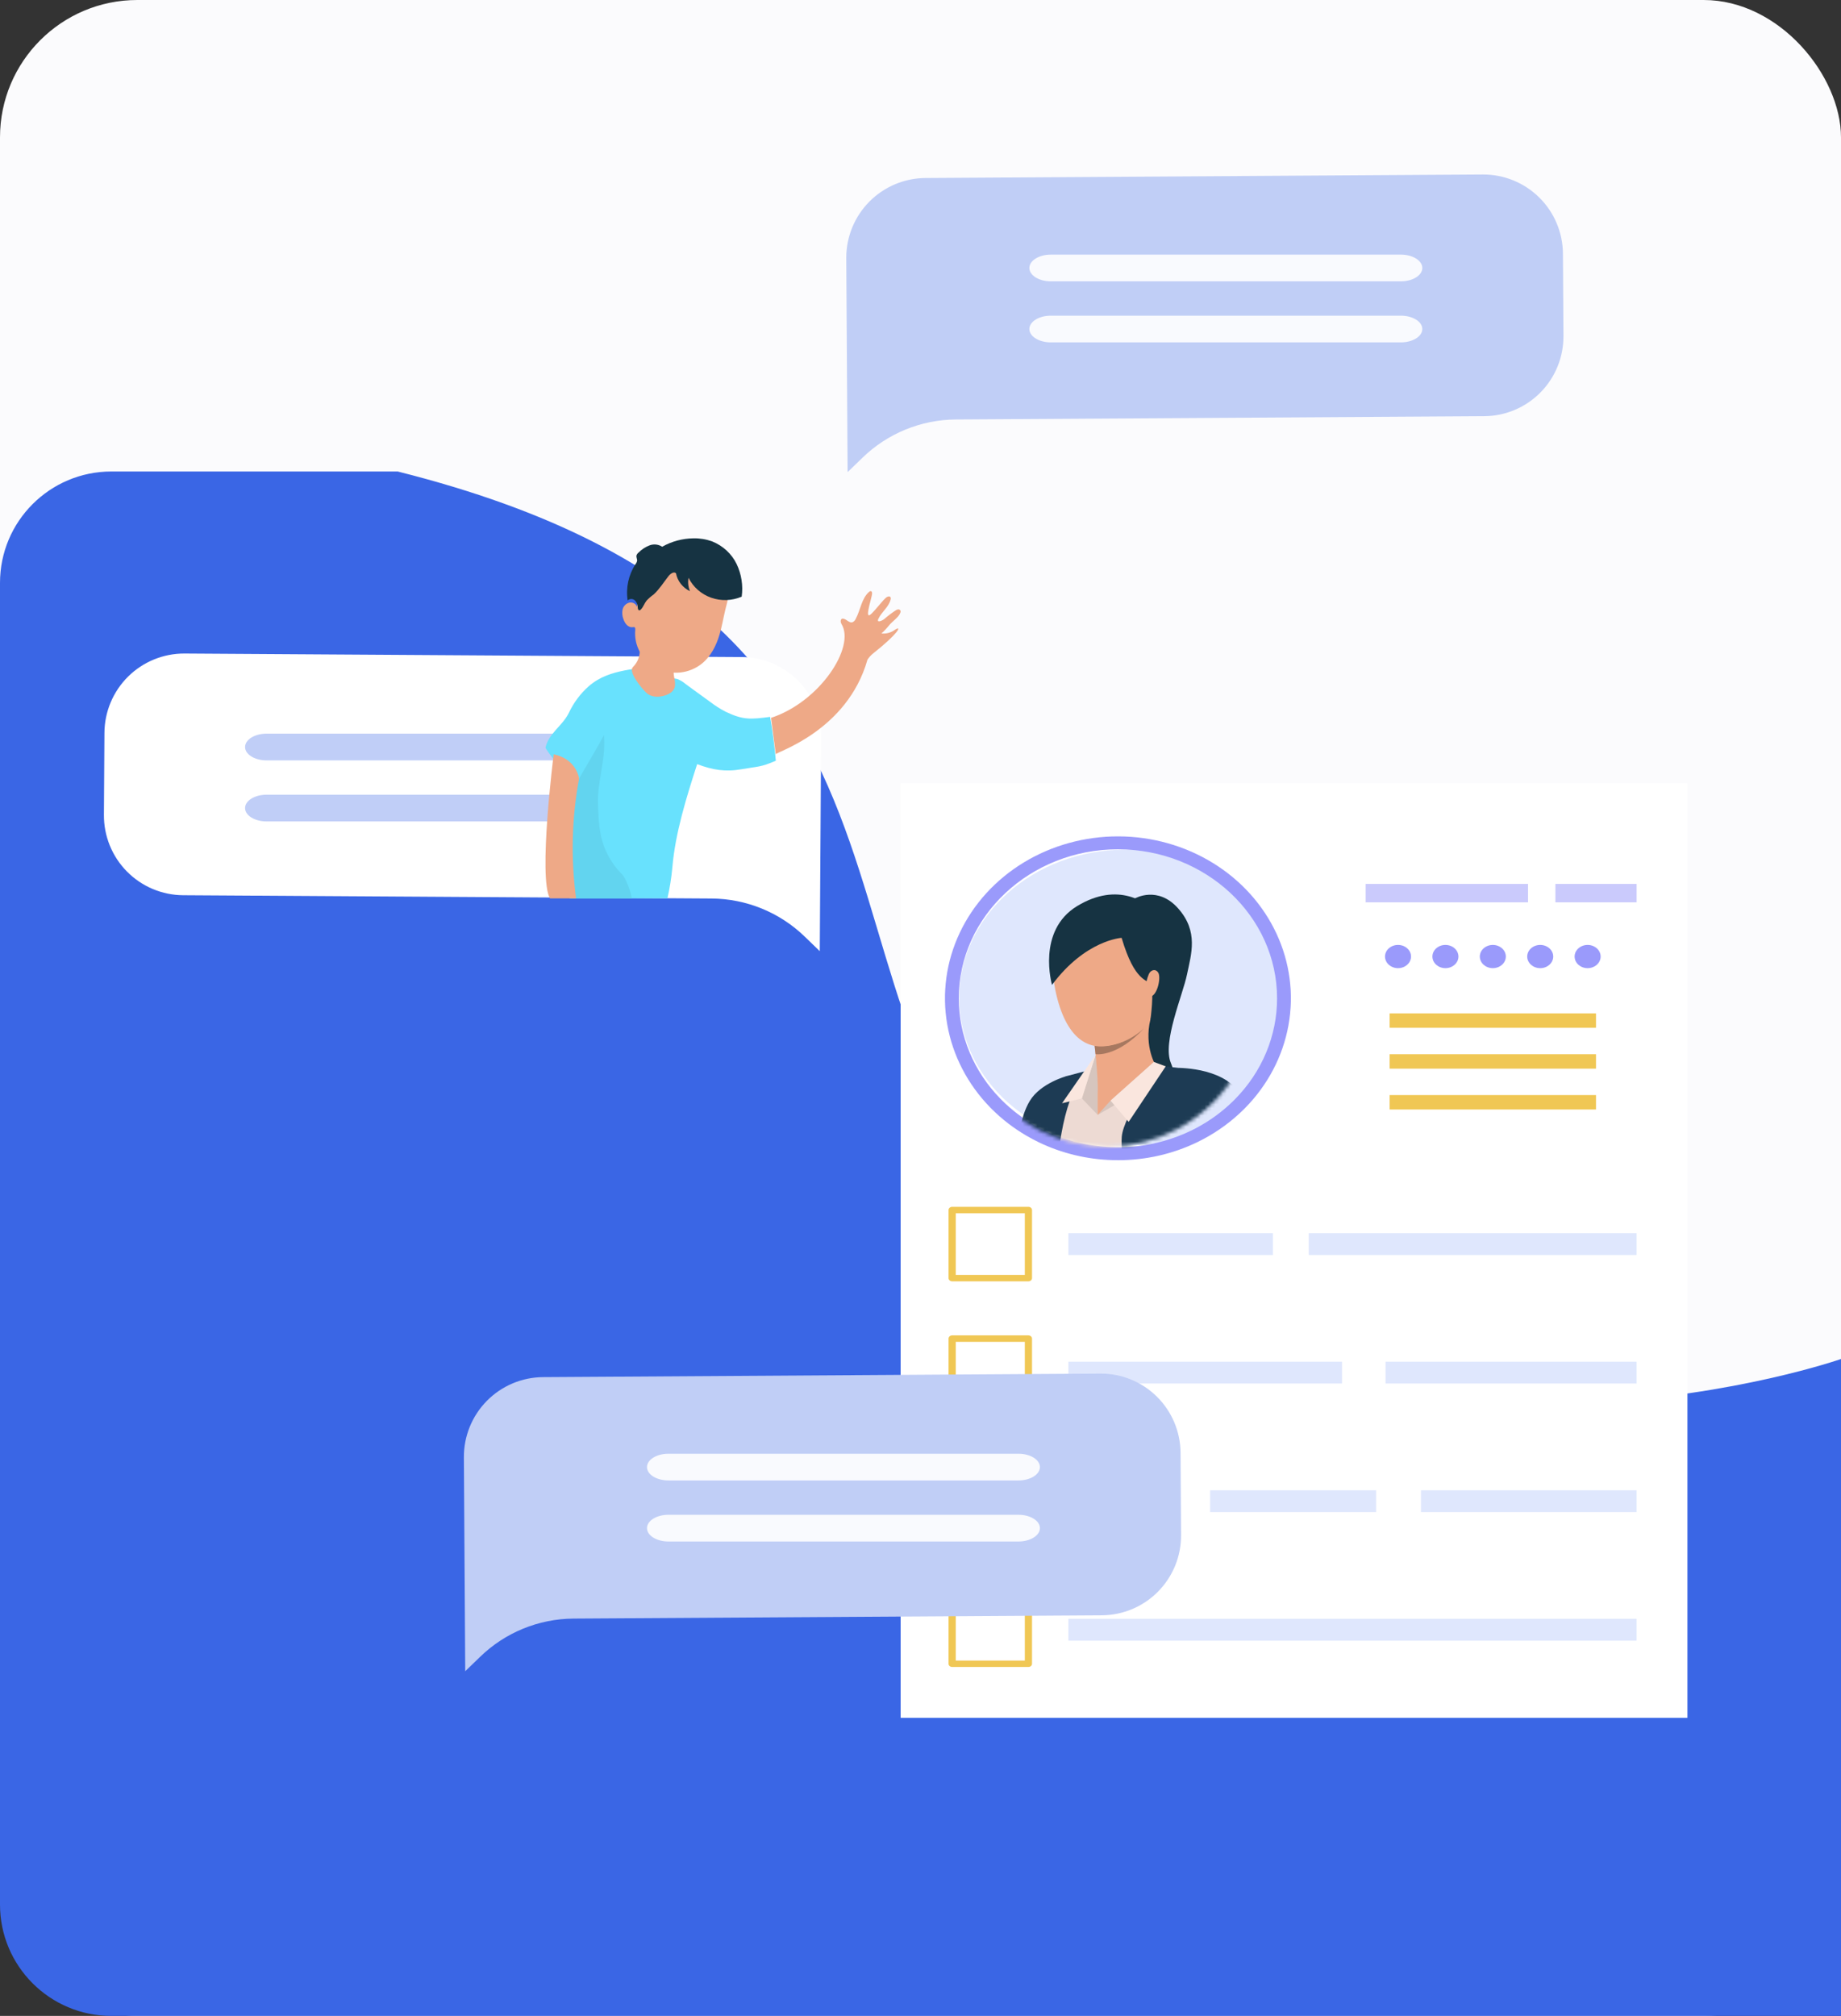 <svg width="496" height="543" viewBox="0 0 496 543" fill="none" xmlns="http://www.w3.org/2000/svg">
<rect x="0" y="0" width="496" height="543" fill="#333333" stroke="none"/>
<rect width="496" height="543" rx="37" fill="#FBFBFD"/>
<path d="M0 157C0 140.431 13.431 127 30 127L107.146 127C273.884 168.889 203.742 279.587 291.34 341.5C382.355 405.828 496 366.056 496 366.056V543H30C13.431 543 0 529.569 0 513V157Z" fill="#3A66E5"/>
<path d="M454.623 462.708H242.643V210.944H454.623V462.708Z" fill="white"/>
<path d="M411.682 238.088H367.93V243.049H411.682V238.088Z" fill="#CACAFC"/>
<path d="M440.93 238.088H419.055V243.049H440.93V238.088Z" fill="#CACAFC"/>
<path d="M429.993 272.958H374.397V276.841H429.993V272.958Z" fill="#F0C754"/>
<path d="M429.993 283.96H374.397V287.844H429.993V283.96Z" fill="#F0C754"/>
<path d="M429.993 294.964H374.397V298.847H429.993V294.964Z" fill="#F0C754"/>
<path d="M376.653 260.779C378.589 260.779 380.158 259.378 380.158 257.65C380.158 255.923 378.589 254.522 376.653 254.522C374.717 254.522 373.148 255.923 373.148 257.65C373.148 259.378 374.717 260.779 376.653 260.779Z" fill="#9A9AFB"/>
<path d="M389.424 260.779C391.359 260.779 392.929 259.378 392.929 257.65C392.929 255.923 391.359 254.522 389.424 254.522C387.488 254.522 385.918 255.923 385.918 257.65C385.918 259.378 387.488 260.779 389.424 260.779Z" fill="#9A9AFB"/>
<path d="M402.195 260.779C404.131 260.779 405.7 259.378 405.7 257.65C405.7 255.923 404.131 254.522 402.195 254.522C400.259 254.522 398.69 255.923 398.69 257.65C398.69 259.378 400.259 260.779 402.195 260.779Z" fill="#9A9AFB"/>
<path d="M414.965 260.779C416.901 260.779 418.47 259.378 418.47 257.65C418.47 255.923 416.901 254.522 414.965 254.522C413.029 254.522 411.46 255.923 411.46 257.65C411.46 259.378 413.029 260.779 414.965 260.779Z" fill="#9A9AFB"/>
<path d="M427.736 260.779C429.671 260.779 431.241 259.378 431.241 257.65C431.241 255.923 429.671 254.522 427.736 254.522C425.8 254.522 424.23 255.923 424.23 257.65C424.23 259.378 425.8 260.779 427.736 260.779Z" fill="#9A9AFB"/>
<path d="M277.075 345.135H256.528C256.271 345.135 256.025 345.044 255.843 344.881C255.661 344.719 255.559 344.499 255.559 344.27V325.932C255.559 325.702 255.661 325.482 255.843 325.32C256.025 325.158 256.271 325.066 256.528 325.066H277.075C277.332 325.066 277.579 325.157 277.761 325.32C277.943 325.482 278.045 325.702 278.045 325.932V344.27C278.045 344.499 277.942 344.719 277.761 344.881C277.579 345.044 277.332 345.135 277.075 345.135ZM257.498 343.404H276.106V326.802H257.498V343.404Z" fill="#F0C754"/>
<path d="M277.075 379.76H256.528C256.271 379.76 256.025 379.669 255.843 379.506C255.661 379.344 255.559 379.124 255.559 378.895V360.557C255.559 360.328 255.661 360.108 255.843 359.945C256.025 359.783 256.271 359.692 256.528 359.692H277.075C277.332 359.692 277.579 359.783 277.761 359.945C277.942 360.108 278.045 360.328 278.045 360.557V378.895C278.045 379.124 277.942 379.344 277.761 379.507C277.579 379.669 277.332 379.76 277.075 379.76ZM257.498 378.029H276.106V361.427H257.498V378.029Z" fill="#F0C754"/>
<path d="M277.075 414.386H256.528C256.271 414.386 256.025 414.294 255.843 414.132C255.661 413.97 255.559 413.75 255.559 413.52V395.182C255.559 394.953 255.661 394.733 255.843 394.571C256.025 394.408 256.271 394.317 256.528 394.317H277.075C277.332 394.317 277.579 394.408 277.761 394.571C277.942 394.733 278.045 394.953 278.045 395.182V413.52C278.045 413.75 277.943 413.97 277.761 414.132C277.579 414.295 277.332 414.386 277.075 414.386ZM257.498 412.655H276.106V396.046H257.498V412.655Z" fill="#F0C754"/>
<path d="M277.075 449.012H256.528C256.271 449.012 256.025 448.92 255.843 448.758C255.661 448.596 255.559 448.376 255.559 448.146V429.81C255.559 429.697 255.584 429.584 255.633 429.479C255.681 429.374 255.752 429.279 255.842 429.198C255.932 429.118 256.039 429.054 256.157 429.01C256.275 428.967 256.401 428.944 256.528 428.944H277.075C277.332 428.944 277.579 429.036 277.761 429.198C277.943 429.36 278.045 429.581 278.045 429.81V448.147C278.045 448.377 277.942 448.597 277.761 448.759C277.579 448.921 277.332 449.012 277.075 449.012ZM257.498 447.281H276.106V430.674H257.498V447.281Z" fill="#F0C754"/>
<path d="M342.952 332.161H287.84V338.04H342.952V332.161Z" fill="#DFE7FD"/>
<path d="M440.93 332.161H352.601V338.04H440.93V332.161Z" fill="#DFE7FD"/>
<path d="M361.565 366.786H287.84V372.665H361.565V366.786Z" fill="#DFE7FD"/>
<path d="M440.93 366.786H373.288V372.665H440.93V366.786Z" fill="#DFE7FD"/>
<path d="M314.43 401.411H287.84V407.29H314.43V401.411Z" fill="#DFE7FD"/>
<path d="M370.75 401.411H326.032V407.29H370.75V401.411Z" fill="#DFE7FD"/>
<path d="M440.93 401.411H382.837V407.29H440.93V401.411Z" fill="#DFE7FD"/>
<path d="M440.93 436.037H287.84V441.916H440.93V436.037Z" fill="#DFE7FD"/>
<path d="M347.74 268.739C347.756 278.767 343.519 288.43 335.882 295.786C335.771 295.898 335.659 296 335.546 296.106C335.159 296.473 334.763 296.833 334.357 297.187C331.217 299.941 327.638 302.265 323.736 304.085C323.669 304.117 323.601 304.149 323.533 304.179C317.392 307.004 310.601 308.517 303.694 308.602C296.786 308.687 289.951 307.34 283.726 304.667C283.369 304.514 283.015 304.356 282.664 304.194C281.551 303.683 280.467 303.133 279.412 302.542C276.155 300.722 273.173 298.535 270.541 296.036C270.399 295.901 270.258 295.765 270.119 295.629C262.582 288.291 258.407 278.694 258.423 268.739C258.423 246.726 278.418 228.882 303.081 228.882C327.744 228.882 347.74 246.726 347.74 268.739Z" fill="#DFE7FD"/>
<path d="M301.19 312.502C294.197 312.511 287.293 311.041 280.992 308.203C280.618 308.035 280.244 307.864 279.881 307.684C278.729 307.129 277.588 306.52 276.491 305.877C273.093 303.886 269.983 301.495 267.237 298.761C267.09 298.616 266.943 298.467 266.797 298.317C260.691 292.067 256.662 284.288 255.202 275.93C253.742 267.572 254.914 258.997 258.574 251.252C262.235 243.507 268.225 236.927 275.815 232.316C283.405 227.704 292.265 225.26 301.314 225.283C310.363 225.305 319.21 227.793 326.773 232.442C334.337 237.092 340.29 243.701 343.906 251.464C347.523 259.227 348.646 267.808 347.138 276.158C345.631 284.509 341.558 292.268 335.417 298.488C335.296 298.608 335.182 298.725 335.063 298.842C334.668 299.235 334.249 299.632 333.824 300.023C330.55 303.034 326.818 305.575 322.749 307.565L322.522 307.678C315.927 310.861 308.611 312.517 301.19 312.506V312.502ZM301.19 228.767C277.549 228.767 258.316 246.767 258.316 268.892C258.304 278.912 262.309 288.573 269.54 295.963C269.674 296.099 269.808 296.236 269.944 296.37C272.472 298.887 275.335 301.088 278.463 302.921C279.471 303.514 280.521 304.073 281.585 304.585C281.919 304.747 282.26 304.906 282.602 305.06C288.579 307.752 295.142 309.11 301.774 309.025C308.407 308.941 314.928 307.417 320.824 304.573L320.845 304.563L321.005 304.484H321.019C324.766 302.652 328.202 300.312 331.217 297.538C331.608 297.18 331.992 296.814 332.358 296.451C332.47 296.338 332.577 296.233 332.684 296.125C340.012 288.719 344.078 278.993 344.065 268.899C344.065 246.767 324.832 228.767 301.19 228.767Z" fill="#9A9AFB"/>
<mask id="mask0_21_192" style="mask-type:luminance" maskUnits="userSpaceOnUse" x="257" y="225" width="83" height="84">
<path d="M339.071 267.312C339.086 277.763 335.216 287.832 328.238 295.497C328.137 295.614 328.035 295.72 327.932 295.831C327.578 296.213 327.216 296.588 326.846 296.957C323.977 299.826 320.707 302.249 317.143 304.145C317.082 304.178 317.02 304.212 316.958 304.243C311.348 307.186 305.144 308.764 298.834 308.852C292.524 308.94 286.28 307.537 280.593 304.752C280.267 304.592 279.943 304.428 279.622 304.259C278.606 303.726 277.616 303.152 276.652 302.537C273.677 300.64 270.953 298.362 268.549 295.757C268.418 295.617 268.29 295.476 268.163 295.333C261.277 287.687 257.464 277.686 257.478 267.312C257.478 244.374 275.744 225.779 298.274 225.779C320.804 225.779 339.071 244.374 339.071 267.312Z" fill="white"/>
</mask>
<g mask="url(#mask0_21_192)">
<path d="M305.814 241.975C305.814 241.975 311.922 238.472 317.431 244.7C322.939 250.928 320.957 256.917 319.793 262.51C318.652 268.053 313.098 280.744 315.458 286.332C317.818 291.92 314.802 294.835 314.802 294.835C314.802 294.835 295.862 299.17 298.068 273.699C300.274 248.227 305.814 241.975 305.814 241.975Z" fill="#163342"/>
<path d="M294.277 298.435C294.277 298.435 288.73 311.575 283.491 323.82H269.278C271.449 317.825 273.653 311.434 273.896 310.26C274.369 307.979 274.572 301.221 277.482 296.477C280.392 291.734 287.334 289.867 287.334 289.867C298.784 290.323 294.277 298.435 294.277 298.435Z" fill="#1D3B54"/>
<path d="M329.908 311.266C329.908 311.266 327.694 317.709 325.554 323.821H279.178C278.985 323.285 278.742 322.721 278.451 322.132C275.056 315.103 273.405 309.118 275.056 305.124C276.707 301.131 286.116 290.201 288.546 289.768C290.977 289.335 297.957 286.389 297.957 286.389C302.523 285.781 309.012 286.081 311.247 286.78C313.481 287.479 325.909 288.598 330.47 291.766C335.721 295.399 329.908 311.266 329.908 311.266Z" fill="#EDDAD3"/>
<path d="M295.727 300.3L291.476 295.865L295.163 284.161C295.163 284.161 296.405 290.668 295.727 300.3Z" fill="#D6C5BE"/>
<path d="M294.625 279.164C294.625 279.164 296.018 290.626 295.728 294.355C295.728 294.355 302.987 300.86 311.247 286.753C311.247 286.753 307.77 280.941 310.387 273.025C313.004 265.11 294.625 279.164 294.625 279.164Z" fill="#EEA886"/>
<path d="M295.728 294.355V300.301L304.083 294.717L295.728 294.355Z" fill="#EEA886"/>
<path d="M295.728 300.301L299.198 296.461L310.883 286.047L314.663 289.302L295.728 300.301Z" fill="#D6C5BE"/>
<path d="M334.781 300.75C334.781 300.75 332.778 307.39 327.359 323.821H303.216C302.467 315.176 302.049 308.289 302.219 306.207C302.691 300.349 312.499 287.041 312.499 287.041C312.499 287.041 318.61 287.702 325.172 288.974C332.667 290.427 334.781 300.75 334.781 300.75Z" fill="#1D3B54"/>
<path d="M292.775 288.429C286.796 294.824 284.672 308.879 284.335 323.821H278.968C272.744 312.173 274.397 306.891 274.397 306.891C277.65 296.936 287.325 289.861 287.325 289.861L292.775 288.429Z" fill="#1D3B54"/>
<path d="M291.48 295.855L286.13 297.177L295.167 284.151L291.48 295.855Z" fill="#FAE6DE"/>
<path d="M299.198 296.461L304.082 302.186L314.067 287.228L310.883 286.047L299.198 296.461Z" fill="#FAE6DE"/>
<path d="M294.911 281.686L295.168 283.944C295.168 283.944 300.922 284.951 308.474 276.715C308.474 276.715 303.121 282.552 294.911 281.686Z" fill="#A77860"/>
<path d="M296.377 281.853C294.102 281.779 287.758 281.116 284.625 268.043C280.801 252.075 289.253 243.792 296.49 242.256C303.728 240.721 310.401 242.972 314.107 251.319C314.107 251.319 316.814 257.825 312.418 269.418C308.022 281.01 298.81 281.933 296.377 281.853Z" fill="#EEA987"/>
<path d="M302.183 252.615C302.183 252.615 292.463 253.154 283.43 265.287C283.43 265.287 279.202 250.687 290.254 244.024C301.307 237.361 309.045 243.088 311.75 245.994C311.75 245.994 315.617 246.788 315.74 253.35C315.862 259.912 320.795 269.81 309.969 274.505C309.969 274.505 310.999 267.016 310.047 265.304C309.095 263.591 305.776 264.75 302.183 252.615Z" fill="#163342"/>
<path d="M309.505 262.398C309.997 261.261 311.331 260.805 312.068 262.022C312.805 263.238 311.927 267.96 309.966 268.478C308.005 268.995 308.513 264.7 309.505 262.398Z" fill="#EEA987"/>
<path d="M344.144 323.821H328.344C326.69 320.182 325.138 316.959 324.106 314.64C320.683 306.942 307.068 292.465 315.744 287.642C315.744 287.642 327.116 287.008 332.815 292.949C338.515 298.89 338.208 305.924 339.666 308.983C340.733 311.251 342.831 319.061 344.144 323.821Z" fill="#1D3B54"/>
</g>
<path d="M199.879 176.981L49.724 176.033C44.032 176.004 38.561 178.237 34.514 182.24C30.467 186.243 28.174 191.689 28.139 197.382L28 219.509C27.982 222.331 28.52 225.129 29.583 227.743C30.645 230.357 32.213 232.736 34.195 234.744C36.177 236.752 38.535 238.35 41.135 239.447C43.735 240.544 46.525 241.117 49.346 241.135L191.707 242.022C201.115 242.086 210.134 245.785 216.877 252.346L220.862 256.201L221.086 220.735L221.14 212.254L221.225 198.592C221.242 195.771 220.704 192.975 219.64 190.362C218.577 187.75 217.009 185.372 215.027 183.365C213.045 181.358 210.687 179.762 208.088 178.666C205.489 177.571 202.699 176.998 199.879 176.981Z" fill="white"/>
<path opacity="0.32" d="M166.111 197.616H71.808C68.616 197.616 66.028 199.226 66.028 201.211V201.217C66.028 203.202 68.616 204.811 71.808 204.811H166.111C169.303 204.811 171.891 203.202 171.891 201.217V201.211C171.891 199.226 169.303 197.616 166.111 197.616Z" fill="#3A66E5"/>
<path opacity="0.32" d="M166.111 214.061H71.808C68.616 214.061 66.028 215.67 66.028 217.655V217.661C66.028 219.646 68.616 221.255 71.808 221.255H166.111C169.303 221.255 171.891 219.646 171.891 217.661V217.655C171.891 215.67 169.303 214.061 166.111 214.061Z" fill="#3A66E5"/>
<path d="M146.324 370.936L296.478 369.988C302.171 369.959 307.641 372.191 311.689 376.194C315.736 380.197 318.029 385.644 318.063 391.336L318.202 413.464C318.22 416.286 317.683 419.083 316.62 421.697C315.557 424.311 313.99 426.69 312.008 428.699C310.026 430.707 307.667 432.305 305.068 433.401C302.468 434.498 299.678 435.072 296.856 435.09L154.495 435.977C145.088 436.04 136.069 439.739 129.326 446.3L125.34 450.155L125.117 414.69L125.063 406.209L124.978 392.547C124.961 389.726 125.499 386.929 126.562 384.317C127.626 381.704 129.193 379.326 131.176 377.32C133.158 375.313 135.516 373.716 138.115 372.621C140.714 371.526 143.503 370.953 146.324 370.936Z" fill="#C0CEF6"/>
<path opacity="0.9" d="M180.091 391.571H274.395C277.587 391.571 280.174 393.18 280.174 395.165V395.172C280.174 397.157 277.587 398.766 274.395 398.766H180.091C176.899 398.766 174.312 397.157 174.312 395.172V395.165C174.312 393.18 176.899 391.571 180.091 391.571Z" fill="white"/>
<path opacity="0.9" d="M180.091 408.016H274.395C277.587 408.016 280.174 409.625 280.174 411.61V411.616C280.174 413.601 277.587 415.21 274.395 415.21H180.091C176.899 415.21 174.312 413.601 174.312 411.616V411.61C174.312 409.625 176.899 408.016 180.091 408.016Z" fill="white"/>
<path d="M249.346 47.949L399.501 47C405.193 46.972 410.664 49.204 414.711 53.207C418.758 57.21 421.051 62.656 421.086 68.349L421.225 90.476C421.243 93.298 420.705 96.096 419.642 98.71C418.58 101.324 417.012 103.703 415.03 105.711C413.048 107.719 410.69 109.317 408.09 110.414C405.49 111.511 402.7 112.085 399.879 112.103L257.518 112.989C248.11 113.053 239.091 116.752 232.348 123.313L228.363 127.168L228.139 91.702L228.085 83.221L228 69.559C227.983 66.739 228.521 63.942 229.585 61.33C230.648 58.717 232.216 56.339 234.198 54.332C236.18 52.326 238.538 50.729 241.137 49.634C243.736 48.538 246.526 47.966 249.346 47.949Z" fill="#C0CEF6"/>
<path opacity="0.9" d="M283.114 68.584H377.417C380.609 68.584 383.197 70.193 383.197 72.178V72.184C383.197 74.169 380.609 75.778 377.417 75.778H283.114C279.922 75.778 277.334 74.169 277.334 72.184V72.178C277.334 70.193 279.922 68.584 283.114 68.584Z" fill="white"/>
<path opacity="0.9" d="M283.114 85.028H377.417C380.609 85.028 383.197 86.637 383.197 88.622V88.629C383.197 90.614 380.609 92.223 377.417 92.223H283.114C279.922 92.223 277.334 90.614 277.334 88.629V88.622C277.334 86.637 279.922 85.028 283.114 85.028Z" fill="white"/>
<path d="M209.024 204.901C204.926 206.696 204.204 206.413 199.818 207.192C195.433 207.972 192.002 207.405 187.826 205.822C184.962 214.69 181.919 224.376 181.143 233.669C180.887 236.466 180.443 239.242 179.816 241.978H153.425C153.347 241.379 153.277 240.765 153.215 240.127C152.519 231.571 152.615 222.967 153.502 214.43C153.573 213.907 153.617 213.382 153.634 212.855C153.654 212.424 153.622 211.994 153.541 211.571C153.313 210.663 152.941 209.798 152.439 209.011C151.391 207.145 148.86 204.286 147.456 202.215C147.269 201.932 147.098 201.664 146.959 201.428C147.805 197.49 151.538 195.56 153.277 191.977C154.568 189.238 156.399 186.796 158.656 184.803C159.382 184.177 160.161 183.618 160.985 183.133C163.965 181.377 167.404 180.676 170.835 180.148C171.37 180.062 171.898 179.983 172.434 179.912C174.633 181.542 177.251 182.488 179.971 182.637C180.828 182.617 181.683 182.71 182.517 182.913C183.222 183.188 183.881 183.57 184.473 184.047L185.513 184.834C187.422 186.212 189.332 187.606 191.241 188.992C192.567 190.012 193.977 190.913 195.456 191.686C200.245 193.985 202.225 193.773 207.487 193.095C208.101 196.458 208.721 201.428 209.024 204.901Z" fill="#68E1FD"/>
<path d="M170.491 179.721C169.239 181.011 172.883 185.466 174.206 186.669C175.529 187.871 177.539 187.864 179.215 187.31C180.333 186.946 181.522 186.241 181.826 184.975C181.929 184.074 181.854 183.158 181.607 182.293C181.303 180.433 181.607 178.479 181.154 176.643C180.646 174.791 179.616 173.173 178.218 172.03C176.909 170.882 173.378 167.836 172.649 170.882C171.857 174.127 173.421 176.683 170.491 179.721Z" fill="#EEA987"/>
<path d="M170.233 241.977H153.674C153.369 241.348 153.029 240.736 152.657 240.143C152.579 240.021 152.486 239.909 152.381 239.808C151.654 239.051 151.15 238.112 150.922 237.092C148.794 229.824 149.14 222.064 151.908 215.009C152.163 214.302 152.563 213.653 153.083 213.105C153.934 212.208 154.896 211.771 155.803 210.117C157.593 206.863 161.008 201.315 162.695 198.014C163.365 204.421 160.85 210.359 161.118 216.789C161.252 220.534 161.394 224.342 162.695 227.869C163.778 230.778 165.483 233.421 167.694 235.618C168.554 236.546 169.8 239.613 170.233 241.977Z" fill="#62D4EF"/>
<path d="M207.731 193.358C207.731 193.358 209.076 203.758 209.023 203.162C208.97 202.566 228.214 197.007 233.71 177.697C234.129 177.053 234.642 176.485 235.23 176.013C242.07 170.599 243.134 168.319 241.09 169.648C240.031 170.419 238.749 170.764 237.472 170.623C238.226 169.951 238.925 169.213 239.562 168.416C240.367 167.377 242.131 166.305 242.564 165.048C242.626 164.908 242.652 164.752 242.64 164.597C242.6 164.453 242.513 164.328 242.395 164.244C242.277 164.16 242.135 164.123 241.994 164.138C241.72 164.178 241.458 164.288 241.234 164.46C240.206 165.138 239.221 165.886 238.285 166.7C237.7 167.207 236.088 167.892 236.643 166.7C237.51 164.807 239.433 163.55 239.942 161.52C239.985 161.407 240.003 161.285 239.995 161.164C239.987 161.042 239.953 160.925 239.896 160.819C239.699 160.561 239.303 160.642 239.015 160.779C237.973 161.278 234.834 165.846 234.067 165.741C233.299 165.637 234.895 160.859 234.956 159.941C234.956 159.691 234.956 159.393 234.751 159.272C234.546 159.151 234.295 159.272 234.112 159.457C232.106 161.214 231.832 164.331 230.54 166.708C230.368 167.116 230.056 167.439 229.666 167.61C228.838 167.868 228.146 166.869 227.302 166.668C227.152 166.611 226.989 166.611 226.839 166.668C226.375 166.885 226.443 167.651 226.725 168.102C230.517 174.297 220.842 189.064 207.731 193.358Z" fill="#EEA987"/>
<path d="M149.168 203.187C149.168 203.187 144.943 236.587 148.178 241.977H155.205C153.768 231.245 154.039 220.358 156.01 209.707C156.01 209.707 155.39 204.451 149.168 203.187Z" fill="#EEA987"/>
<path d="M193.847 170.959C192.973 173.889 191.533 176.772 189.097 178.752C187.427 180.094 185.38 180.927 183.217 181.147C181.054 181.366 178.872 180.96 176.949 179.982C175.026 179.004 173.448 177.497 172.417 175.653C171.385 173.809 170.946 171.711 171.156 169.627C171.156 169.385 171.156 169.089 170.978 168.949C170.789 168.89 170.585 168.89 170.396 168.949C169.206 169.066 168.324 167.881 167.968 166.79C167.645 165.965 167.564 165.07 167.733 164.203C167.824 163.774 168.031 163.375 168.334 163.048C168.637 162.721 169.024 162.477 169.457 162.341C169.896 162.225 170.364 162.276 170.765 162.484C171.165 162.691 171.468 163.039 171.61 163.455C171.777 161.834 172.331 160.271 173.228 158.889C174.134 157.087 175.361 155.452 176.853 154.058C178.452 152.763 180.387 151.913 182.451 151.599C184.515 151.286 186.628 151.522 188.563 152.281C190.281 152.965 191.828 153.994 193.099 155.301C194.371 156.607 195.338 158.16 195.935 159.855C196.404 161.414 195.716 162.762 195.401 164.281C194.875 166.479 194.511 168.746 193.847 170.959Z" fill="#EEA987"/>
<path d="M172.653 164.179C172.605 164.241 172.543 164.293 172.473 164.33C172.403 164.367 172.325 164.39 172.244 164.395C171.932 164.395 171.852 163.978 171.828 163.684C171.843 162.964 171.571 162.266 171.067 161.736C170.938 161.611 170.785 161.512 170.617 161.445C170.449 161.377 170.268 161.342 170.086 161.342C169.904 161.342 169.723 161.377 169.555 161.445C169.386 161.512 169.233 161.611 169.105 161.736C168.577 158.336 169.327 154.867 171.219 151.954C171.448 151.673 171.599 151.341 171.66 150.988C171.66 150.532 171.387 150.083 171.475 149.635C171.579 149.31 171.783 149.024 172.06 148.815C172.887 147.981 173.889 147.327 175 146.898C175.555 146.687 176.156 146.61 176.749 146.675C177.343 146.74 177.911 146.943 178.404 147.269C180.957 145.819 183.859 145.038 186.822 145.003C188.543 144.967 190.255 145.248 191.867 145.83C194.773 146.996 197.124 149.166 198.459 151.916C199.766 154.663 200.241 157.711 199.829 160.707C197.229 161.838 194.273 161.94 191.596 160.992C188.919 160.044 186.733 158.121 185.508 155.635C185.275 156.847 185.412 158.099 185.9 159.238C184.924 158.773 184.073 158.094 183.417 157.255C182.76 156.415 182.316 155.44 182.12 154.405C181.519 153.864 180.606 154.552 180.11 155.179C178.828 156.81 177.643 158.728 176.105 160.127C175.41 160.617 174.768 161.174 174.191 161.79C173.59 162.547 173.334 163.483 172.653 164.179Z" fill="#163342"/>
</svg>
